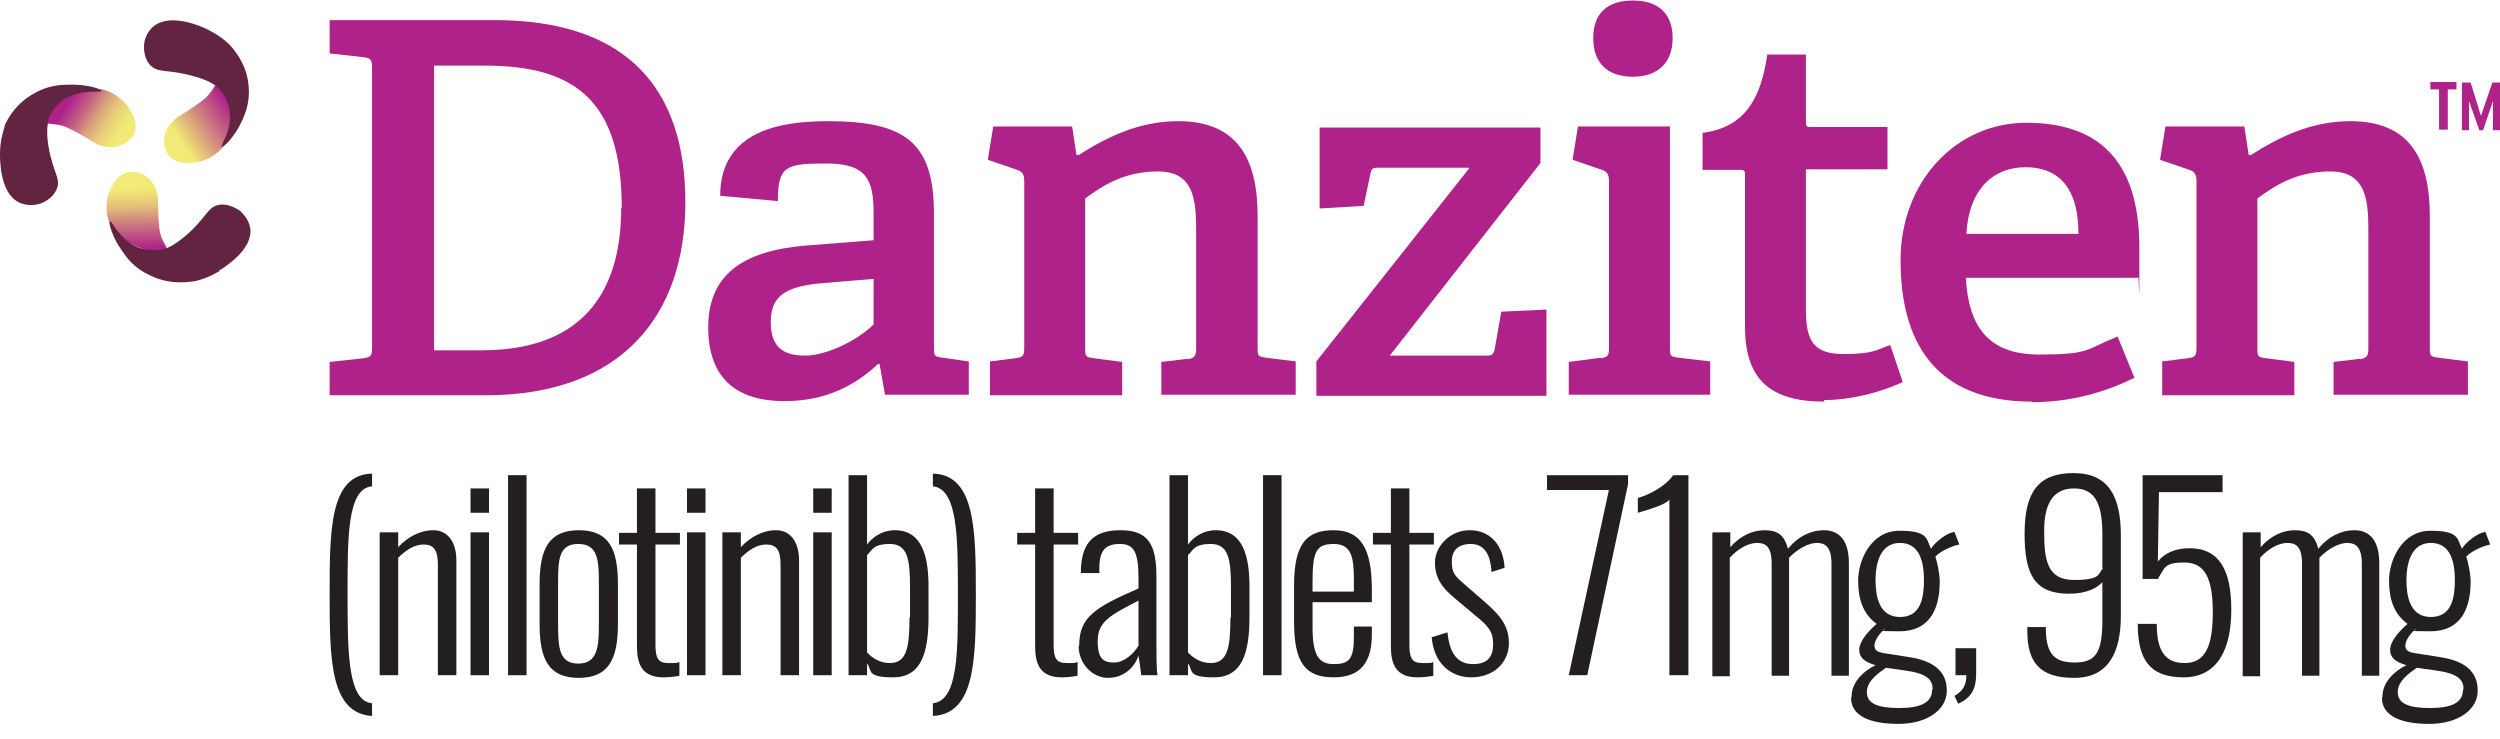 <svg width="186" height="55" viewBox="0 0 186 55" fill="none" xmlns="http://www.w3.org/2000/svg">
<g clip-path="url(#clip0_25_385)">
<path d="M27.034 26.654C27.601 26.575 27.681 26.457 27.681 25.866V5.039C27.681 4.449 27.601 4.331 27.034 4.252L24.525 3.976V1.496H36.787C46.743 1.496 50.992 6.693 50.992 15.039C50.992 23.386 46.338 29.41 36.099 29.41H24.525V26.929L27.034 26.654ZM46.257 15.473C46.257 7.48 42.777 4.882 36.059 4.882H32.295V26.063H35.816C43.141 26.063 46.217 21.968 46.217 15.473H46.257Z" fill="#AE228A"/>
<path d="M65.319 27.087C63.578 28.701 61.433 29.842 58.358 29.842C53.38 29.842 52.692 26.535 52.692 24.37C52.692 20.512 55.161 18.661 59.977 18.268L64.995 17.874V15.905C64.995 13.464 64.55 12.165 61.514 12.165C58.479 12.165 57.872 12.323 57.872 14.96L53.582 14.567C53.582 9.646 58.236 9.016 61.595 9.016C67.342 9.016 69.487 10.59 69.487 15.905V25.827C69.487 26.457 69.487 26.535 70.135 26.614L72.077 26.89V29.37H65.845L65.44 27.087H65.319ZM57.346 23.976C57.346 25.827 58.277 26.457 59.896 26.457C61.514 26.457 63.821 25.315 64.995 24.134V20.748L61.231 21.063C58.277 21.299 57.346 22.126 57.346 23.976Z" fill="#AE228A"/>
<path d="M88.346 26.732C88.912 26.653 88.993 26.417 88.993 25.945V17.008C88.993 14.685 88.71 12.756 86.161 12.756C83.611 12.756 82.033 13.819 80.738 14.764V25.866C80.738 26.496 80.738 26.575 81.385 26.653L83.49 26.929V29.409H73.655V26.89L75.557 26.653C76.124 26.575 76.205 26.457 76.205 25.866V13.464C76.205 13.031 76.084 12.756 75.679 12.638L73.493 11.89L73.898 9.409H79.766L80.09 11.535H80.252C82.478 10.118 84.825 9.016 87.658 9.016C91.948 9.016 93.567 11.653 93.567 16.063V25.827C93.567 26.457 93.567 26.535 94.214 26.614L96.4 26.89V29.37H86.403V26.929L88.386 26.693L88.346 26.732Z" fill="#AE228A"/>
<path d="M109.309 12.48H102.389C102.065 12.48 101.984 12.716 101.944 12.992L101.458 15.315L98.18 15.512V9.488H114.611V12.126L103.401 26.456H110.726C111.09 26.456 111.171 26.181 111.211 25.945L111.697 23.189L115.056 23.031V29.449H97.937V26.89L109.309 12.52V12.48Z" fill="#AE228A"/>
<path d="M119.063 26.654C119.629 26.575 119.71 26.457 119.71 25.866V13.464C119.71 13.031 119.589 12.756 119.184 12.638L116.999 11.89L117.403 9.409H124.243V25.827C124.243 26.457 124.243 26.535 124.89 26.614L127.238 26.89V29.37H116.715V26.929L119.103 26.614L119.063 26.654ZM121.491 5.709C119.589 5.709 118.537 4.685 118.537 2.835C118.537 0.984 119.589 0.039 121.491 0.039C123.393 0.039 124.445 1.024 124.445 2.835C124.445 4.646 123.352 5.709 121.491 5.709Z" fill="#AE228A"/>
<path d="M135.736 29.882C131.568 29.882 129.828 28.11 129.828 24.291V13.032C129.828 12.795 129.828 12.638 129.504 12.638H126.671V9.882C129.747 9.488 131.001 7.441 131.487 4.055H134.36V9.055C134.36 9.331 134.36 9.449 134.684 9.449H140.431V12.598H134.36V23.071C134.36 25.473 135.008 26.339 137.193 26.339C139.379 26.339 139.621 26.024 140.633 25.669L141.564 28.425C139.945 29.173 137.8 29.764 135.696 29.764L135.736 29.882Z" fill="#AE228A"/>
<path d="M151.196 29.882C143.83 29.882 141.402 25.276 141.402 19.37C141.402 13.464 145.57 9.134 150.751 9.134C155.931 9.134 159.168 11.732 159.168 18.425C159.168 25.118 159.168 19.921 159.047 20.669H146.258C146.461 24.252 147.877 26.378 151.722 26.378C155.567 26.378 155.162 25.984 157.55 25.039L158.804 28.11C156.619 29.173 154.11 29.921 151.196 29.921V29.882ZM150.71 12.441C148.444 12.441 146.501 13.898 146.299 17.401H154.636C154.636 13.622 152.855 12.441 150.71 12.441Z" fill="#AE228A"/>
<path d="M175.559 26.732C176.125 26.653 176.206 26.417 176.206 25.945V17.008C176.206 14.685 175.923 12.756 173.373 12.756C170.824 12.756 169.245 13.819 167.95 14.764V25.866C167.95 26.496 167.95 26.575 168.598 26.653L170.702 26.929V29.409H160.868V26.89L162.77 26.653C163.337 26.575 163.418 26.457 163.418 25.866V13.464C163.418 13.031 163.296 12.756 162.892 12.638L160.706 11.89L161.111 9.409H166.979L167.303 11.535H167.465C169.691 10.118 172.038 9.016 174.871 9.016C179.161 9.016 180.779 11.653 180.779 16.063V25.827C180.779 26.457 180.779 26.535 181.427 26.614L183.612 26.89V29.37H173.616V26.929L175.599 26.693L175.559 26.732Z" fill="#AE228A"/>
<path d="M12.424 18.74C12.586 18.543 12.181 18.228 11.939 17.441C11.858 17.126 11.817 16.693 11.777 15.827C11.736 14.803 11.777 14.724 11.696 14.37C11.615 14.094 11.453 13.582 10.967 13.189C10.846 13.071 10.158 12.638 9.429 12.835C8.863 12.992 8.58 13.425 8.377 13.779C7.851 14.606 7.932 15.433 7.932 15.669C7.932 15.905 8.013 16.378 8.337 16.929C8.661 17.441 9.065 17.716 9.429 17.953C10.117 18.386 10.725 18.543 11.129 18.661C11.736 18.819 12.303 18.937 12.465 18.74H12.424Z" fill="url(#paint0_linear_25_385)"/>
<path d="M16.269 20.157C16.633 19.921 18.859 18.582 18.616 16.968C18.495 16.22 17.928 15.787 17.888 15.709C17.807 15.669 17.119 15.118 16.309 15.236C15.419 15.393 15.379 16.181 13.881 17.48C12.87 18.346 12.343 18.504 12.141 18.543C11.21 18.74 10.441 18.464 10.239 18.386C8.822 17.795 8.337 16.378 8.175 16.456C8.054 16.535 8.337 17.638 9.106 18.701C9.43 19.173 9.996 19.96 11.129 20.472C12.465 21.142 13.719 21.023 14.286 20.945C14.488 20.945 15.379 20.748 16.35 20.157H16.269Z" fill="#622440"/>
<path d="M16.269 6.102C16.026 6.102 15.986 6.575 15.379 7.205C15.136 7.441 14.771 7.716 14.043 8.189C13.193 8.74 13.072 8.779 12.829 9.055C12.627 9.252 12.262 9.685 12.222 10.275C12.222 10.433 12.141 11.22 12.707 11.732C13.153 12.126 13.679 12.126 14.084 12.126C15.095 12.126 15.783 11.653 15.986 11.496C16.188 11.338 16.593 11.063 16.876 10.512C17.159 10 17.2 9.527 17.2 9.055C17.2 8.268 17.038 7.677 16.916 7.283C16.714 6.693 16.552 6.142 16.269 6.142V6.102Z" fill="url(#paint1_linear_25_385)"/>
<path d="M15.46 2.205C15.095 2.008 12.708 0.905 11.412 1.968C10.846 2.441 10.725 3.15 10.725 3.268C10.725 3.346 10.603 4.212 11.17 4.842C11.777 5.472 12.465 5.118 14.407 5.669C15.702 6.024 16.107 6.417 16.229 6.535C16.876 7.165 17.038 7.992 17.078 8.189C17.321 9.685 16.35 10.827 16.512 10.905C16.633 10.984 17.483 10.157 18.009 8.976C18.252 8.464 18.616 7.559 18.495 6.378C18.373 4.921 17.604 3.937 17.24 3.504C17.119 3.346 16.512 2.716 15.46 2.205Z" fill="#622440"/>
<path d="M3.318 9.055C3.399 9.291 3.885 9.134 4.694 9.37C5.018 9.488 5.423 9.685 6.192 10.118C7.082 10.63 7.123 10.748 7.487 10.827C7.77 10.905 8.296 11.063 8.903 10.827C9.065 10.787 9.834 10.512 10.037 9.764C10.198 9.212 9.996 8.74 9.794 8.386C9.389 7.52 8.62 7.086 8.418 6.968C8.215 6.85 7.77 6.614 7.123 6.614C6.516 6.614 6.07 6.771 5.625 6.929C4.856 7.244 4.411 7.638 4.087 7.913C3.642 8.307 3.197 8.701 3.318 8.976V9.055Z" fill="url(#paint2_linear_25_385)"/>
<path d="M-1.564e-05 11.417C-1.564e-05 11.811 -0.04 14.409 1.457 15.079C2.145 15.394 2.873 15.197 2.954 15.157C3.035 15.157 3.885 14.842 4.209 14.094C4.573 13.307 3.926 12.835 3.602 10.866C3.399 9.567 3.602 9.055 3.602 8.858C3.926 7.992 4.614 7.52 4.775 7.402C6.03 6.575 7.527 6.929 7.568 6.772C7.568 6.614 6.435 6.26 5.14 6.299C4.573 6.299 3.561 6.339 2.509 6.968C1.214 7.677 0.607 8.779 0.364 9.291C0.364 9.449 -1.564e-05 10.276 -1.564e-05 11.417Z" fill="#622440"/>
<path d="M181.508 6.653H180.82V6.102H182.762V6.653H182.115V9.646H181.467V6.653H181.508ZM183.208 6.142H183.815L184.584 8.622L185.433 6.142H186V9.685H185.474V7.52L184.745 9.685H184.462L183.693 7.52V9.685H183.167V6.142H183.208Z" fill="#AE228A"/>
<path d="M24.525 44.252C24.525 39.449 24.525 35.315 27.681 35.236V36.181C25.82 36.338 25.86 40.039 25.86 44.252C25.86 48.464 25.86 52.165 27.681 52.323V53.268C24.565 53.071 24.525 49.055 24.525 44.252Z" fill="#231F20"/>
<path d="M28.248 39.606H29.624V40.709C30.312 39.961 31.243 39.449 32.255 39.449C33.266 39.449 33.954 40.276 33.954 41.693V50.236H32.578V42.008C32.578 40.905 32.255 40.512 31.526 40.512C30.798 40.512 30.191 40.945 29.624 41.496V50.236H28.248V39.606Z" fill="#231F20"/>
<path d="M35.007 36.339H36.383V38.15H35.007V36.339ZM35.007 39.606H36.383V50.236H35.007V39.606Z" fill="#231F20"/>
<path d="M37.799 35.354H39.175V50.236H37.799V35.354Z" fill="#231F20"/>
<path d="M40.146 46.417V43.465C40.146 40.905 40.794 39.449 43.06 39.449C45.326 39.449 45.974 40.866 45.974 43.465V46.417C45.974 48.976 45.326 50.433 43.06 50.433C40.794 50.433 40.146 49.016 40.146 46.417ZM44.557 46.457V43.386C44.557 41.654 44.477 40.472 43.02 40.472C41.563 40.472 41.522 41.654 41.522 43.386V46.457C41.522 48.189 41.603 49.37 43.02 49.37C44.436 49.37 44.557 48.189 44.557 46.457Z" fill="#231F20"/>
<path d="M47.39 48.032V40.512H46.055V39.646H47.39V36.339H48.766V39.646H50.587V40.512H48.766V47.913C48.766 48.937 48.928 49.331 49.738 49.331C50.547 49.331 50.264 49.331 50.547 49.252V50.276C50.142 50.354 49.738 50.394 49.373 50.394C47.755 50.394 47.39 49.41 47.39 48.071V48.032Z" fill="#231F20"/>
<path d="M51.114 36.339H52.489V38.15H51.114V36.339ZM51.114 39.606H52.489V50.236H51.114V39.606Z" fill="#231F20"/>
<path d="M53.744 39.606H55.12V40.709C55.808 39.961 56.739 39.449 57.751 39.449C58.762 39.449 59.45 40.276 59.45 41.693V50.236H58.074V42.008C58.074 40.905 57.751 40.512 57.022 40.512C56.294 40.512 55.687 40.945 55.12 41.496V50.236H53.744V39.606Z" fill="#231F20"/>
<path d="M60.503 36.339H61.879V38.15H60.503V36.339ZM60.503 39.606H61.879V50.236H60.503V39.606Z" fill="#231F20"/>
<path d="M64.509 49.409V50.236H63.133V35.354H64.509V40.512C64.914 39.961 65.642 39.449 66.573 39.449C68.677 39.449 69.082 41.535 69.082 43.661V45.905C69.082 48.622 68.516 50.394 66.452 50.394C64.388 50.394 64.914 49.842 64.509 49.37V49.409ZM67.706 45.945V43.661C67.706 41.575 67.504 40.472 66.209 40.472C64.914 40.472 64.914 40.945 64.509 41.299V48.543C64.914 48.976 65.48 49.331 66.209 49.331C67.463 49.331 67.666 48.15 67.666 45.945H67.706Z" fill="#231F20"/>
<path d="M69.406 52.323C71.308 52.126 71.268 48.464 71.268 44.252C71.268 40.039 71.268 36.378 69.406 36.181V35.236C72.563 35.315 72.603 39.449 72.603 44.252C72.603 49.055 72.563 53.11 69.406 53.268V52.323Z" fill="#231F20"/>
<path d="M77.014 48.032V40.512H75.679V39.646H77.014V36.339H78.39V39.646H80.212V40.512H78.39V47.913C78.39 48.937 78.552 49.331 79.362 49.331C80.171 49.331 79.888 49.331 80.171 49.252V50.276C79.766 50.354 79.362 50.394 78.997 50.394C77.379 50.394 77.014 49.41 77.014 48.071V48.032Z" fill="#231F20"/>
<path d="M80.292 48.031C80.292 45.905 81.466 45.197 84.704 43.779V43.031C84.704 41.102 84.38 40.472 83.328 40.472C82.275 40.472 81.79 40.905 81.79 42.283V42.638H80.414C80.414 40.472 81.264 39.449 83.368 39.449C85.473 39.449 86.039 40.551 86.039 42.953V48.11C86.039 48.661 86.039 49.842 86.12 50.236H84.906C84.865 49.764 84.744 49.094 84.704 48.779C84.42 49.646 83.611 50.433 82.437 50.433C81.264 50.433 80.252 49.37 80.252 48.071L80.292 48.031ZM84.704 47.992V44.685C82.559 45.787 81.668 46.26 81.668 47.716C81.668 49.173 82.235 49.291 82.923 49.291C83.611 49.291 84.38 48.622 84.704 48.031V47.992Z" fill="#231F20"/>
<path d="M88.386 49.409V50.236H87.01V35.354H88.386V40.512C88.791 39.961 89.52 39.449 90.45 39.449C92.555 39.449 92.96 41.535 92.96 43.661V45.905C92.96 48.622 92.393 50.394 90.329 50.394C88.265 50.394 88.791 49.842 88.386 49.37V49.409ZM91.584 45.945V43.661C91.584 41.575 91.381 40.472 90.086 40.472C88.791 40.472 88.791 40.945 88.386 41.299V48.543C88.791 48.976 89.358 49.331 90.086 49.331C91.341 49.331 91.543 48.15 91.543 45.945H91.584Z" fill="#231F20"/>
<path d="M93.971 35.354H95.347V50.236H93.971V35.354Z" fill="#231F20"/>
<path d="M96.278 46.26V43.583C96.278 40.433 97.209 39.449 99.232 39.449C101.256 39.449 102.065 40.827 102.065 43.858V44.803H97.654V46.654C97.654 48.74 98.099 49.409 99.232 49.409C100.365 49.409 100.73 49.055 100.73 47.362V46.614H102.065V47.205C102.065 49.134 101.337 50.394 99.232 50.394C97.128 50.394 96.278 49.331 96.278 46.26ZM100.73 44.016V43.15C100.73 41.496 100.568 40.472 99.232 40.472C97.897 40.472 97.654 41.063 97.654 43.307V44.016H100.73Z" fill="#231F20"/>
<path d="M103.482 48.032V40.512H102.146V39.646H103.482V36.339H104.858V39.646H106.679V40.512H104.858V47.913C104.858 48.937 105.02 49.331 105.829 49.331C106.638 49.331 106.355 49.331 106.638 49.252V50.276C106.234 50.354 105.829 50.394 105.465 50.394C103.846 50.394 103.482 49.41 103.482 48.071V48.032Z" fill="#231F20"/>
<path d="M106.557 47.401L107.691 47.047C107.852 48.701 108.5 49.409 109.593 49.409C110.685 49.409 111.09 48.858 111.09 47.913C111.09 46.968 110.685 46.535 109.755 45.787L108.257 44.528C107.286 43.74 106.76 42.992 106.76 41.85C106.76 40.709 107.812 39.449 109.35 39.449C110.888 39.449 111.859 40.59 111.94 42.244L110.969 42.559C110.888 41.142 110.362 40.472 109.431 40.472C108.5 40.472 108.014 40.945 108.014 41.772C108.014 42.598 108.217 42.835 108.905 43.425L110.443 44.764C111.333 45.551 112.264 46.378 112.264 47.835C112.264 49.291 111.131 50.394 109.471 50.394C107.812 50.394 106.638 49.212 106.517 47.362L106.557 47.401Z" fill="#231F20"/>
<path d="M119.71 36.457H115.097V35.354H121.127V36.023L118.091 50.236H116.715L119.71 36.417V36.457Z" fill="#231F20"/>
<path d="M124.202 37.165C123.919 37.598 122.098 38.071 121.855 38.15V37.047C122.584 36.85 123.838 36.26 124.486 35.354H125.619V50.236H124.202V37.165Z" fill="#231F20"/>
<path d="M127.44 39.606H128.735V40.709C129.463 39.882 130.354 39.449 131.285 39.449C132.215 39.449 132.741 39.764 133.025 40.827C133.753 39.921 134.724 39.449 135.696 39.449C136.667 39.449 137.557 40 137.557 41.89V50.276H136.262V41.929C136.262 40.669 135.777 40.394 135.17 40.394C134.563 40.394 133.753 40.827 133.106 41.496C133.106 41.614 133.106 41.772 133.106 41.89V50.276H131.811V41.929C131.811 40.669 131.365 40.394 130.718 40.394C130.07 40.394 129.302 40.827 128.694 41.496V50.315H127.399V39.685L127.44 39.606Z" fill="#231F20"/>
<path d="M137.76 51.811C137.76 50.748 138.65 49.921 139.54 49.488C138.691 49.252 138.326 48.898 138.326 48.346C138.326 47.795 138.852 47.087 139.621 46.417C138.65 45.709 138.245 44.645 138.245 43.189C138.245 41.732 139.176 39.488 141.321 39.488C143.466 39.488 143.304 40.079 143.668 40.827C143.871 40.472 144.518 39.882 145.125 39.645L145.409 39.567L145.773 40.512C145.166 40.63 144.275 41.063 143.992 41.417C144.154 41.89 144.316 42.756 144.316 43.268C144.316 45.394 143.507 46.968 141.321 46.968C139.136 46.968 140.471 46.89 140.188 46.811C139.824 47.165 139.46 47.638 139.46 48.031C139.46 48.425 139.743 48.543 140.35 48.622L142.09 48.898C143.83 49.173 144.842 49.921 144.842 51.378C144.842 52.834 143.345 53.858 141.24 53.858C139.136 53.858 137.719 53.268 137.719 51.929L137.76 51.811ZM143.79 51.299C143.79 50.59 143.426 50.118 141.726 49.882L140.309 49.685C139.743 50.079 138.893 50.669 138.893 51.496C138.893 52.323 139.662 52.677 141.281 52.677C142.899 52.677 143.749 52.283 143.749 51.299H143.79ZM143.142 43.15C143.142 41.89 142.859 40.394 141.362 40.394C139.864 40.394 139.54 41.968 139.54 43.15C139.54 44.331 139.783 45.905 141.362 45.905C142.94 45.905 143.142 44.409 143.142 43.15Z" fill="#231F20"/>
<path d="M145.409 51.772C146.056 51.417 146.299 50.945 146.299 50.236H145.49V48.228H147.027V50.079C147.027 51.299 146.663 51.89 145.692 52.362L145.409 51.772Z" fill="#231F20"/>
<path d="M150.832 46.929V46.654H152.208C152.208 48.543 152.734 49.291 154.352 49.291C155.971 49.291 156.416 48.504 156.416 46.102V43.307C156.052 43.74 155.243 44.173 153.948 44.173C151.439 44.173 150.629 42.835 150.629 39.724C150.629 36.614 151.641 35.197 154.272 35.197C156.902 35.197 157.792 36.968 157.792 39.842V45.787C157.792 48.504 156.902 50.433 154.312 50.433C151.722 50.433 150.832 49.252 150.832 46.929ZM156.416 42.283V39.724C156.416 37.323 155.769 36.339 154.312 36.339C152.855 36.339 152.086 37.323 152.086 39.488C152.086 41.654 152.288 43.15 154.312 43.15C156.335 43.15 156.093 42.677 156.457 42.283H156.416Z" fill="#231F20"/>
<path d="M159.087 46.417H160.463C160.463 48.228 160.949 49.331 162.527 49.331C164.106 49.331 164.632 48.031 164.632 45.551C164.632 43.071 164.065 41.85 162.527 41.85C160.99 41.85 161.071 42.244 160.544 43.071H159.411V35.354H165.36V36.614H160.625L160.544 41.772C160.99 41.22 161.758 40.787 162.892 40.787C165.158 40.787 166.008 42.48 166.008 45.354C166.008 48.228 165.037 50.394 162.446 50.394C159.856 50.394 159.047 48.976 159.047 46.378L159.087 46.417Z" fill="#231F20"/>
<path d="M166.898 39.606H168.193V40.709C168.922 39.882 169.812 39.449 170.743 39.449C171.674 39.449 172.2 39.764 172.483 40.827C173.211 39.921 174.183 39.449 175.154 39.449C176.125 39.449 177.016 40 177.016 41.89V50.276H175.721V41.929C175.721 40.669 175.235 40.394 174.628 40.394C174.021 40.394 173.211 40.827 172.564 41.496C172.564 41.614 172.564 41.772 172.564 41.89V50.276H171.269V41.929C171.269 40.669 170.824 40.394 170.176 40.394C169.529 40.394 168.76 40.827 168.153 41.496V50.315H166.858V39.685L166.898 39.606Z" fill="#231F20"/>
<path d="M177.258 51.811C177.258 50.748 178.149 49.921 179.039 49.488C178.189 49.252 177.825 48.898 177.825 48.346C177.825 47.795 178.351 47.087 179.12 46.417C178.149 45.709 177.744 44.645 177.744 43.189C177.744 41.732 178.675 39.488 180.82 39.488C182.965 39.488 182.803 40.079 183.167 40.827C183.369 40.472 184.017 39.882 184.624 39.645L184.907 39.567L185.272 40.512C184.664 40.63 183.774 41.063 183.491 41.417C183.653 41.89 183.815 42.756 183.815 43.268C183.815 45.394 183.005 46.968 180.82 46.968C178.634 46.968 179.97 46.89 179.687 46.811C179.322 47.165 178.958 47.638 178.958 48.031C178.958 48.425 179.241 48.543 179.849 48.622L181.589 48.898C183.329 49.173 184.341 49.921 184.341 51.378C184.341 52.834 182.843 53.858 180.739 53.858C178.634 53.858 177.218 53.268 177.218 51.929L177.258 51.811ZM183.288 51.299C183.288 50.59 182.924 50.118 181.225 49.882L179.808 49.685C179.241 50.079 178.392 50.669 178.392 51.496C178.392 52.323 179.161 52.677 180.779 52.677C182.398 52.677 183.248 52.283 183.248 51.299H183.288ZM182.641 43.15C182.641 41.89 182.358 40.394 180.86 40.394C179.363 40.394 179.039 41.968 179.039 43.15C179.039 44.331 179.282 45.905 180.86 45.905C182.439 45.905 182.641 44.409 182.641 43.15Z" fill="#231F20"/>
</g>
<defs>
<linearGradient id="paint0_linear_25_385" x1="10.198" y1="18.464" x2="10.084" y2="14.015" gradientUnits="userSpaceOnUse">
<stop stop-color="#AE228A"/>
<stop offset="0.2" stop-color="#BC4E85"/>
<stop offset="0.5" stop-color="#D3907E"/>
<stop offset="0.7" stop-color="#E4C07A"/>
<stop offset="0.9" stop-color="#EEDE77"/>
<stop offset="1" stop-color="#F2EA76"/>
</linearGradient>
<linearGradient id="paint1_linear_25_385" x1="17.329" y1="8.198" x2="13.571" y2="10.737" gradientUnits="userSpaceOnUse">
<stop stop-color="#AE228A"/>
<stop offset="1" stop-color="#F2EA76"/>
</linearGradient>
<linearGradient id="paint2_linear_25_385" x1="5.344" y1="7.283" x2="9.121" y2="9.725" gradientUnits="userSpaceOnUse">
<stop stop-color="#AE228A"/>
<stop offset="0.3" stop-color="#C56783"/>
<stop offset="0.5" stop-color="#D89F7D"/>
<stop offset="0.7" stop-color="#E6C879"/>
<stop offset="0.9" stop-color="#EEE076"/>
<stop offset="1" stop-color="#F2EA76"/>
</linearGradient>
<clipPath id="clip0_25_385">
<rect width="186" height="55" fill="white"/>
</clipPath>
</defs>
</svg>
